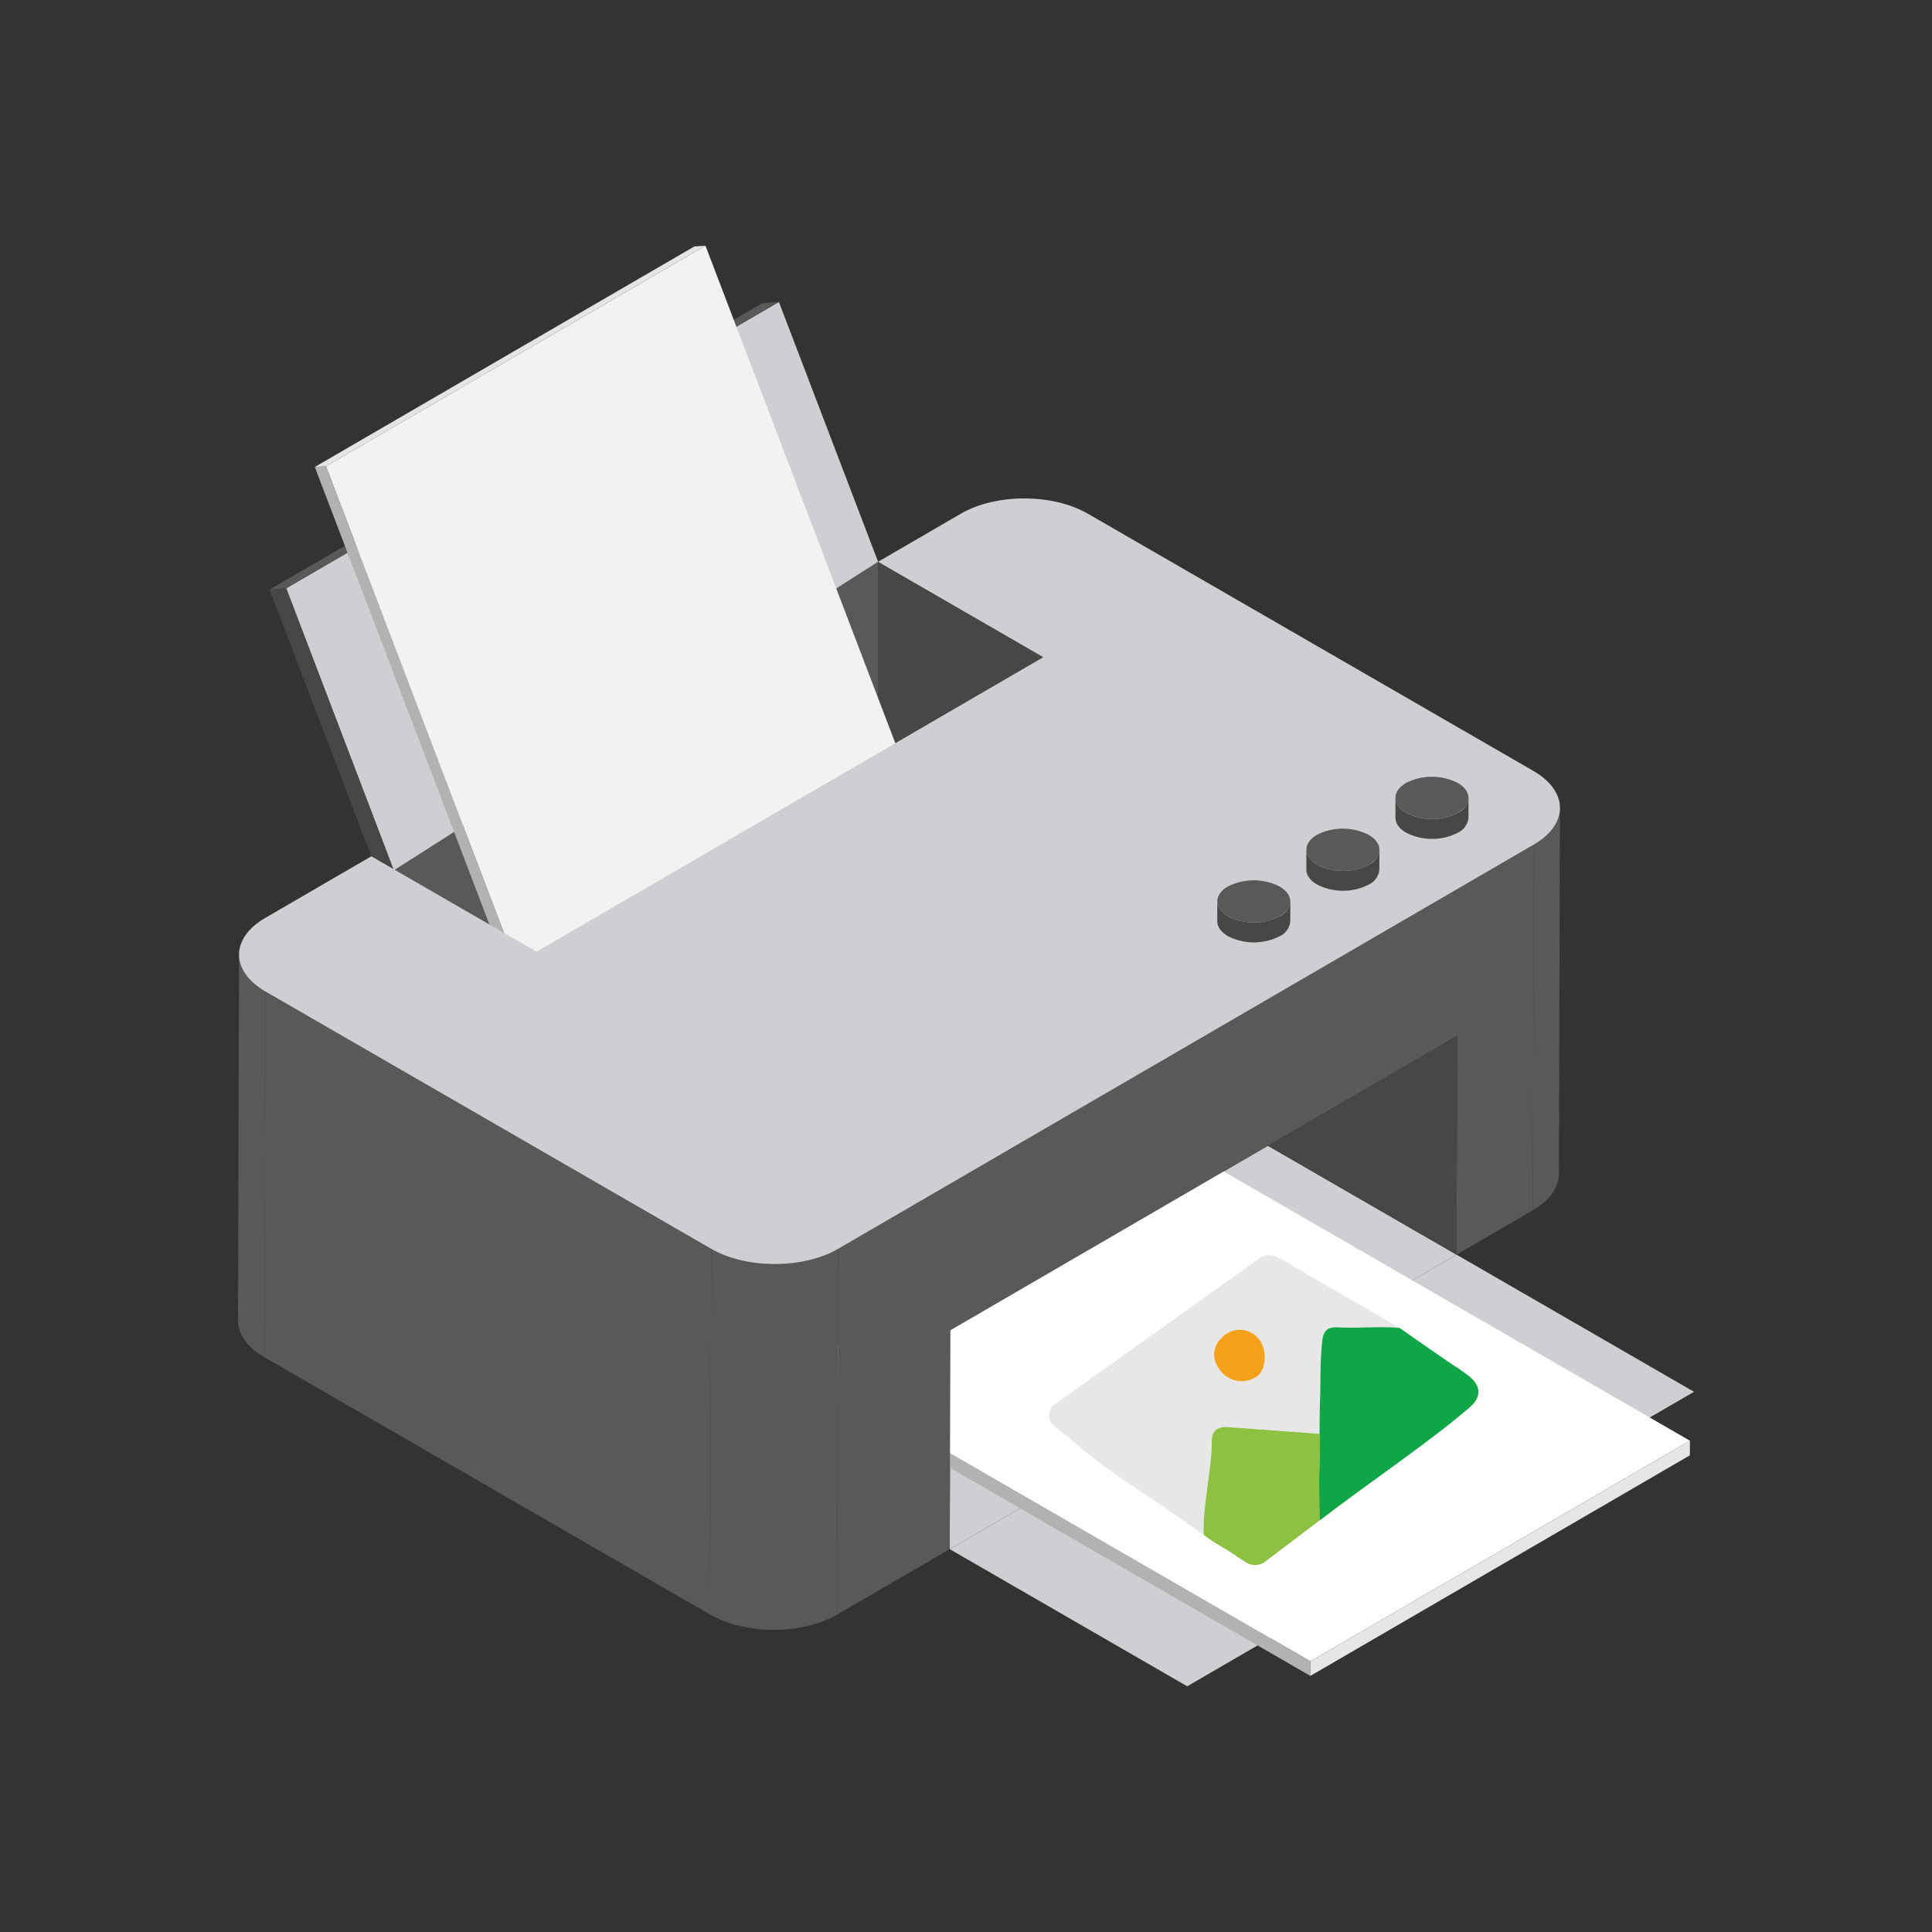 <?xml version="1.0" encoding="utf-8"?>
<!-- Generator: Adobe Illustrator 27.5.0, SVG Export Plug-In . SVG Version: 6.00 Build 0)  -->
<svg version="1.1" id="Calque_1" xmlns="http://www.w3.org/2000/svg" xmlns:xlink="http://www.w3.org/1999/xlink" x="0px" y="0px"
	 viewBox="0 0 720 720" style="enable-background:new 0 0 720 720;" xml:space="preserve">
<rect x="0" y="0" width="720" height="720" fill="#333333" stroke="none"/>
<style type="text/css">
	.st0{fill:#686175;}
	.st1{clip-path:url(#SVGID_00000161594204104277664830000002382829914735620251_);}
	.st2{fill:#484748;}
	.st3{fill:#E7E7E8;}
	.st4{fill:#434051;}
	.st5{fill:#555161;}
	.st6{fill:#59585A;}
	.st7{fill:#767577;}
	.st8{fill:#FDFDFD;}
	.st9{fill:#CECDD3;}
	.st10{fill:#B2B2B8;}
	.st11{fill:#FAFAFA;}
	.st12{fill:#CBCACE;}
	.st13{fill:#3F3C44;}
	.st14{fill:#564F5E;}
	.st15{fill-rule:evenodd;clip-rule:evenodd;fill:#59585A;}
	.st16{fill-rule:evenodd;clip-rule:evenodd;fill:#484748;}
	.st17{fill-rule:evenodd;clip-rule:evenodd;fill:#767577;}
	.st18{fill:#CFCFD3;}
	.st19{fill:#FFFFFF;}
	.st20{fill:#B3B2B2;}
	.st21{fill:#E6E6E6;}
	.st22{clip-path:url(#SVGID_00000168083360600647797850000015530867303722520221_);}
	.st23{fill:#F2F2F2;}
	.st24{fill:#E5E4E4;}
	.st25{fill:#8EC041;}
	.st26{fill:#F6A11B;}
	.st27{fill:#0FA648;}
	.st28{clip-path:url(#SVGID_00000103943934718410419150000002010822107328843956_);}
</style>
<g>
	<path id="Tracé_1555" class="st18" d="M354.2,495.75l-0.26,81.58L542.8,467.58L472.51,427L354.2,495.75z"/>
	<path id="Tracé_1556" class="st18" d="M353.94,577.33l88.51,51.1l188.86-109.75l-88.5-51.1L353.94,577.33z"/>
	<path id="Tracé_1557" class="st19" d="M298.52,509.52l189.82,109.59l141.44-82.2l-189.81-109.6L298.52,509.52z"/>
	<path id="Tracé_1558" class="st20" d="M488.34,619.11l-0.01,5.45L298.51,514.97l0.01-5.46L488.34,619.11z"/>
	<path id="Tracé_1559" class="st21" d="M488.35,619.11l-0.02,5.45l141.44-82.2l0.02-5.45L488.35,619.11z"/>
	<g id="Groupe_385">
		<g>
			<defs>
				<rect id="SVGID_00000183957725831829449670000006768551992178136460_" x="88.69" y="91.57" width="542.62" height="536.87"/>
			</defs>
			<clipPath id="SVGID_00000128470306323063293880000002949698795412089002_">
				<use xlink:href="#SVGID_00000183957725831829449670000006768551992178136460_"  style="overflow:visible;"/>
			</clipPath>
			<g id="Groupe_384" style="clip-path:url(#SVGID_00000128470306323063293880000002949698795412089002_);">
				<path id="Tracé_1560" class="st6" d="M581.36,301.11l-0.39,136.32c-0.01,4.93-3.24,9.84-9.73,13.61l0.39-136.32
					C578.1,310.97,581.34,306.04,581.36,301.11"/>
				<path id="Tracé_1561" class="st6" d="M88.69,492.04l0.39-136.32c-0.01,4.99,3.28,9.98,9.87,13.79l-0.39,136.32
					C91.97,502.03,88.68,497.03,88.69,492.04"/>
				<path id="Tracé_1562" class="st6" d="M265.05,465.41l-0.39,136.32l-166.1-95.9l0.39-136.32L265.05,465.41z"/>
				<path id="Tracé_1563" class="st6" d="M312.34,465.41l-0.39,136.32c-13.01,7.55-34.21,7.55-47.3,0l0.39-136.32
					C278.14,472.96,299.34,472.96,312.34,465.41"/>
				<path id="Tracé_1564" class="st6" d="M138.37,319.11l188.86-109.75v146.36H138.37V319.11z"/>
				<path id="Tracé_1565" class="st6" d="M571.64,314.72l-259.3,150.69l-0.39,136.32l41.98-24.4l0.26-81.58L543.06,386l-0.26,81.58
					l28.46-16.54L571.64,314.72z"/>
				<path id="Tracé_1566" class="st2" d="M472.51,427l70.29,40.58l0.26-81.58L472.51,427z"/>
				<path id="Tracé_1567" class="st18" d="M290.28,112.54L106.66,219.24l40.11,105.1l180.47-114.99L290.28,112.54z"/>
				<path id="Tracé_1568" class="st2" d="M327.23,209.36v150.31h61.58V244.92L327.23,209.36z"/>
				<path id="Tracé_1569" class="st6" d="M100.46,219.72l6.2-0.47l183.62-106.71l-6.2,0.47L100.46,219.72z"/>
				<path id="Tracé_1570" class="st2" d="M106.66,219.25l39.92,104.61l-8.21-4.74l-37.92-99.39L106.66,219.25z"/>
				<path id="Tracé_1571" class="st23" d="M121.47,173.76l141.44-82.19l78.85,206.64l-141.44,82.2L121.47,173.76z"/>
				<path id="Tracé_1572" class="st24" d="M117.31,174.04l141.44-82.19l4.15-0.28l-141.44,82.2L117.31,174.04z"/>
				<path id="Tracé_1573" class="st20" d="M121.46,173.76l78.86,206.64l-4.13,0.29l-78.87-206.65L121.46,173.76z"/>
				<path id="Tracé_1574" class="st18" d="M571.49,287.32l-166.1-95.89c-13.11-7.57-34.27-7.57-47.3,0l-30.86,17.93l61.58,35.56
					L199.95,354.67l-61.58-35.55l-39.58,23c-13,7.56-12.96,19.83,0.16,27.4l166.1,95.89c13.09,7.56,34.29,7.56,47.29,0l259.3-150.68
					C584.67,307.15,584.58,294.88,571.49,287.32"/>
				<path id="Tracé_1575" class="st2" d="M547.27,297.38l-0.02,7.4c-0.23,2.43-1.74,4.54-3.96,5.55c-6.04,3.08-13.19,3.08-19.24,0
					c-2.69-1.55-4.03-3.58-4.02-5.63l0.02-7.4c0,2.03,1.34,4.07,4.02,5.63c6.04,3.08,13.2,3.08,19.24,0
					C545.53,301.92,547.04,299.8,547.27,297.38"/>
				<path id="Tracé_1576" class="st6" d="M543.26,291.77c5.33,3.07,5.35,8.07,0.05,11.15c-6.04,3.08-13.19,3.08-19.24,0
					c-5.34-3.07-5.38-8.07-0.08-11.15C530.05,288.69,537.21,288.69,543.26,291.77"/>
				<path id="Tracé_1577" class="st2" d="M514.07,316.71l-0.02,7.4c-0.23,2.43-1.74,4.54-3.96,5.55c-6.04,3.08-13.19,3.08-19.24,0
					c-2.69-1.55-4.03-3.58-4.02-5.63l0.02-7.4c0,2.03,1.34,4.07,4.02,5.63c6.04,3.08,13.2,3.08,19.24,0
					C512.33,321.26,513.84,319.14,514.07,316.71"/>
				<path id="Tracé_1578" class="st6" d="M510.06,311.11c5.33,3.07,5.35,8.08,0.05,11.15c-6.04,3.08-13.19,3.08-19.24,0
					c-5.34-3.07-5.38-8.07-0.08-11.15C496.84,308.03,504,308.03,510.06,311.11"/>
				<path id="Tracé_1579" class="st2" d="M480.87,335.97l-0.02,7.4c-0.23,2.43-1.74,4.54-3.96,5.54c-6.04,3.08-13.19,3.08-19.24,0
					c-2.69-1.55-4.03-3.58-4.02-5.63l0.02-7.4c0,2.03,1.34,4.07,4.02,5.63c6.04,3.08,13.2,3.08,19.24,0
					C479.13,340.52,480.64,338.4,480.87,335.97"/>
				<path id="Tracé_1580" class="st6" d="M476.86,330.37c5.33,3.07,5.35,8.07,0.05,11.15c-6.04,3.08-13.2,3.08-19.24,0
					c-5.33-3.07-5.37-8.08-0.08-11.15C463.64,327.29,470.8,327.29,476.86,330.37"/>
				<path id="Tracé_1581" class="st3" d="M468.74,469.38c-22.52,18.39-48.28,37.02-71.36,56.3c-0.14,0.11-0.27,0.24-0.39,0.38
					c-2.01,2.52-3.65,5.19-0.21,8.46c1.3,1.26,2.68,2.23,4.06,3.43c14.57,12.53,24.74,17.51,47.71,34.02
					c-0.51-10.77,3.11-24.62,3.03-35.35c-0.01-3.32,2.22-5,5.78-4.78c11.47,0.8,22.93,1.68,34.38,2.52
					c0.04-3.82,0.01-7.63,0.15-11.43c0.3-7.81-0.04-15.7,0.89-23.45c0.43-3.55,2.07-5.07,5.65-4.83c7.25,0.48,14.53,1.04,21.81,1.55
					c1,0.24,2.04,0.19,3.01-0.15c-17.88-10.93-28.58-16.55-44.19-25.96c-3.89-2.35-6.94-3.5-10.34-0.73 M468.86,512.61
					c-4.11,3.22-10.02,2.72-13.52-1.15c-3.92-4.28-3.85-9.5,0.21-13.19c3.52-3.58,9.28-3.62,12.86-0.09
					c0.16,0.16,0.32,0.32,0.46,0.49C472.14,502.27,472.13,509.7,468.86,512.61"/>
				<path id="Tracé_1582" class="st25" d="M491.76,534.36c0.44,6.25-0.17,12.46-0.17,18.7c0.01,1.59,0.02,3.17,0.03,4.76
					c-8.23,7.54-16.48,15.08-24.73,22.61c-1.54,1.4-4.41,0.69-6.28-0.63c-4.35-3.07-8.19-4.7-12.03-7.83
					c-0.51-10.77,3.11-24.62,3.03-35.36c0-3.32,2.22-5,5.78-4.78C468.85,532.64,480.31,533.51,491.76,534.36"/>
				<path id="Tracé_1583" class="st26" d="M455.56,498.28c3.51-3.57,9.26-3.62,12.83-0.11c0.17,0.17,0.33,0.34,0.49,0.52
					c3.28,3.58,3.26,11.01-0.01,13.93c-4.12,3.22-10.02,2.71-13.53-1.16C451.41,507.19,451.5,501.97,455.56,498.28"/>
				<path id="Tracé_1584" class="st25" d="M460.6,579.8l3.67,2.42c2.22,1.47,5.12,1.37,7.23-0.24l76.83-58.23
					c2.76-2.09,3.3-6.01,1.21-8.77c-0.31-0.41-0.68-0.79-1.08-1.11l-5.67-4.54"/>
				<path id="Tracé_1585" class="st3" d="M468.74,469.39l-75.73,54.04c-2.24,1.6-2.76,4.72-1.16,6.96
					c0.27,0.38,0.59,0.72,0.96,1.01l3.97,3.14"/>
				<path id="Tracé_1586" class="st27" d="M545.12,511.13c4.24,2.81,9.53,7.45,2.17,13.73c-15.3,13.06-37.49,27.99-55.38,41.65
					c0-1.59-0.32-11.86-0.33-13.45c0-6.25,0.61-12.44,0.17-18.7c0.04-3.82,0.01-7.63,0.15-11.43c0.3-7.81-0.04-15.7,0.89-23.45
					c0.42-3.55,2.07-5.07,5.65-4.83c7.26,0.48,15.87-0.47,23.14,0.23c0.33,0.03-0.97,0.51,0,0
					C527,498.7,539.44,507.36,545.12,511.13"/>
			</g>
		</g>
	</g>
</g>
</svg>
